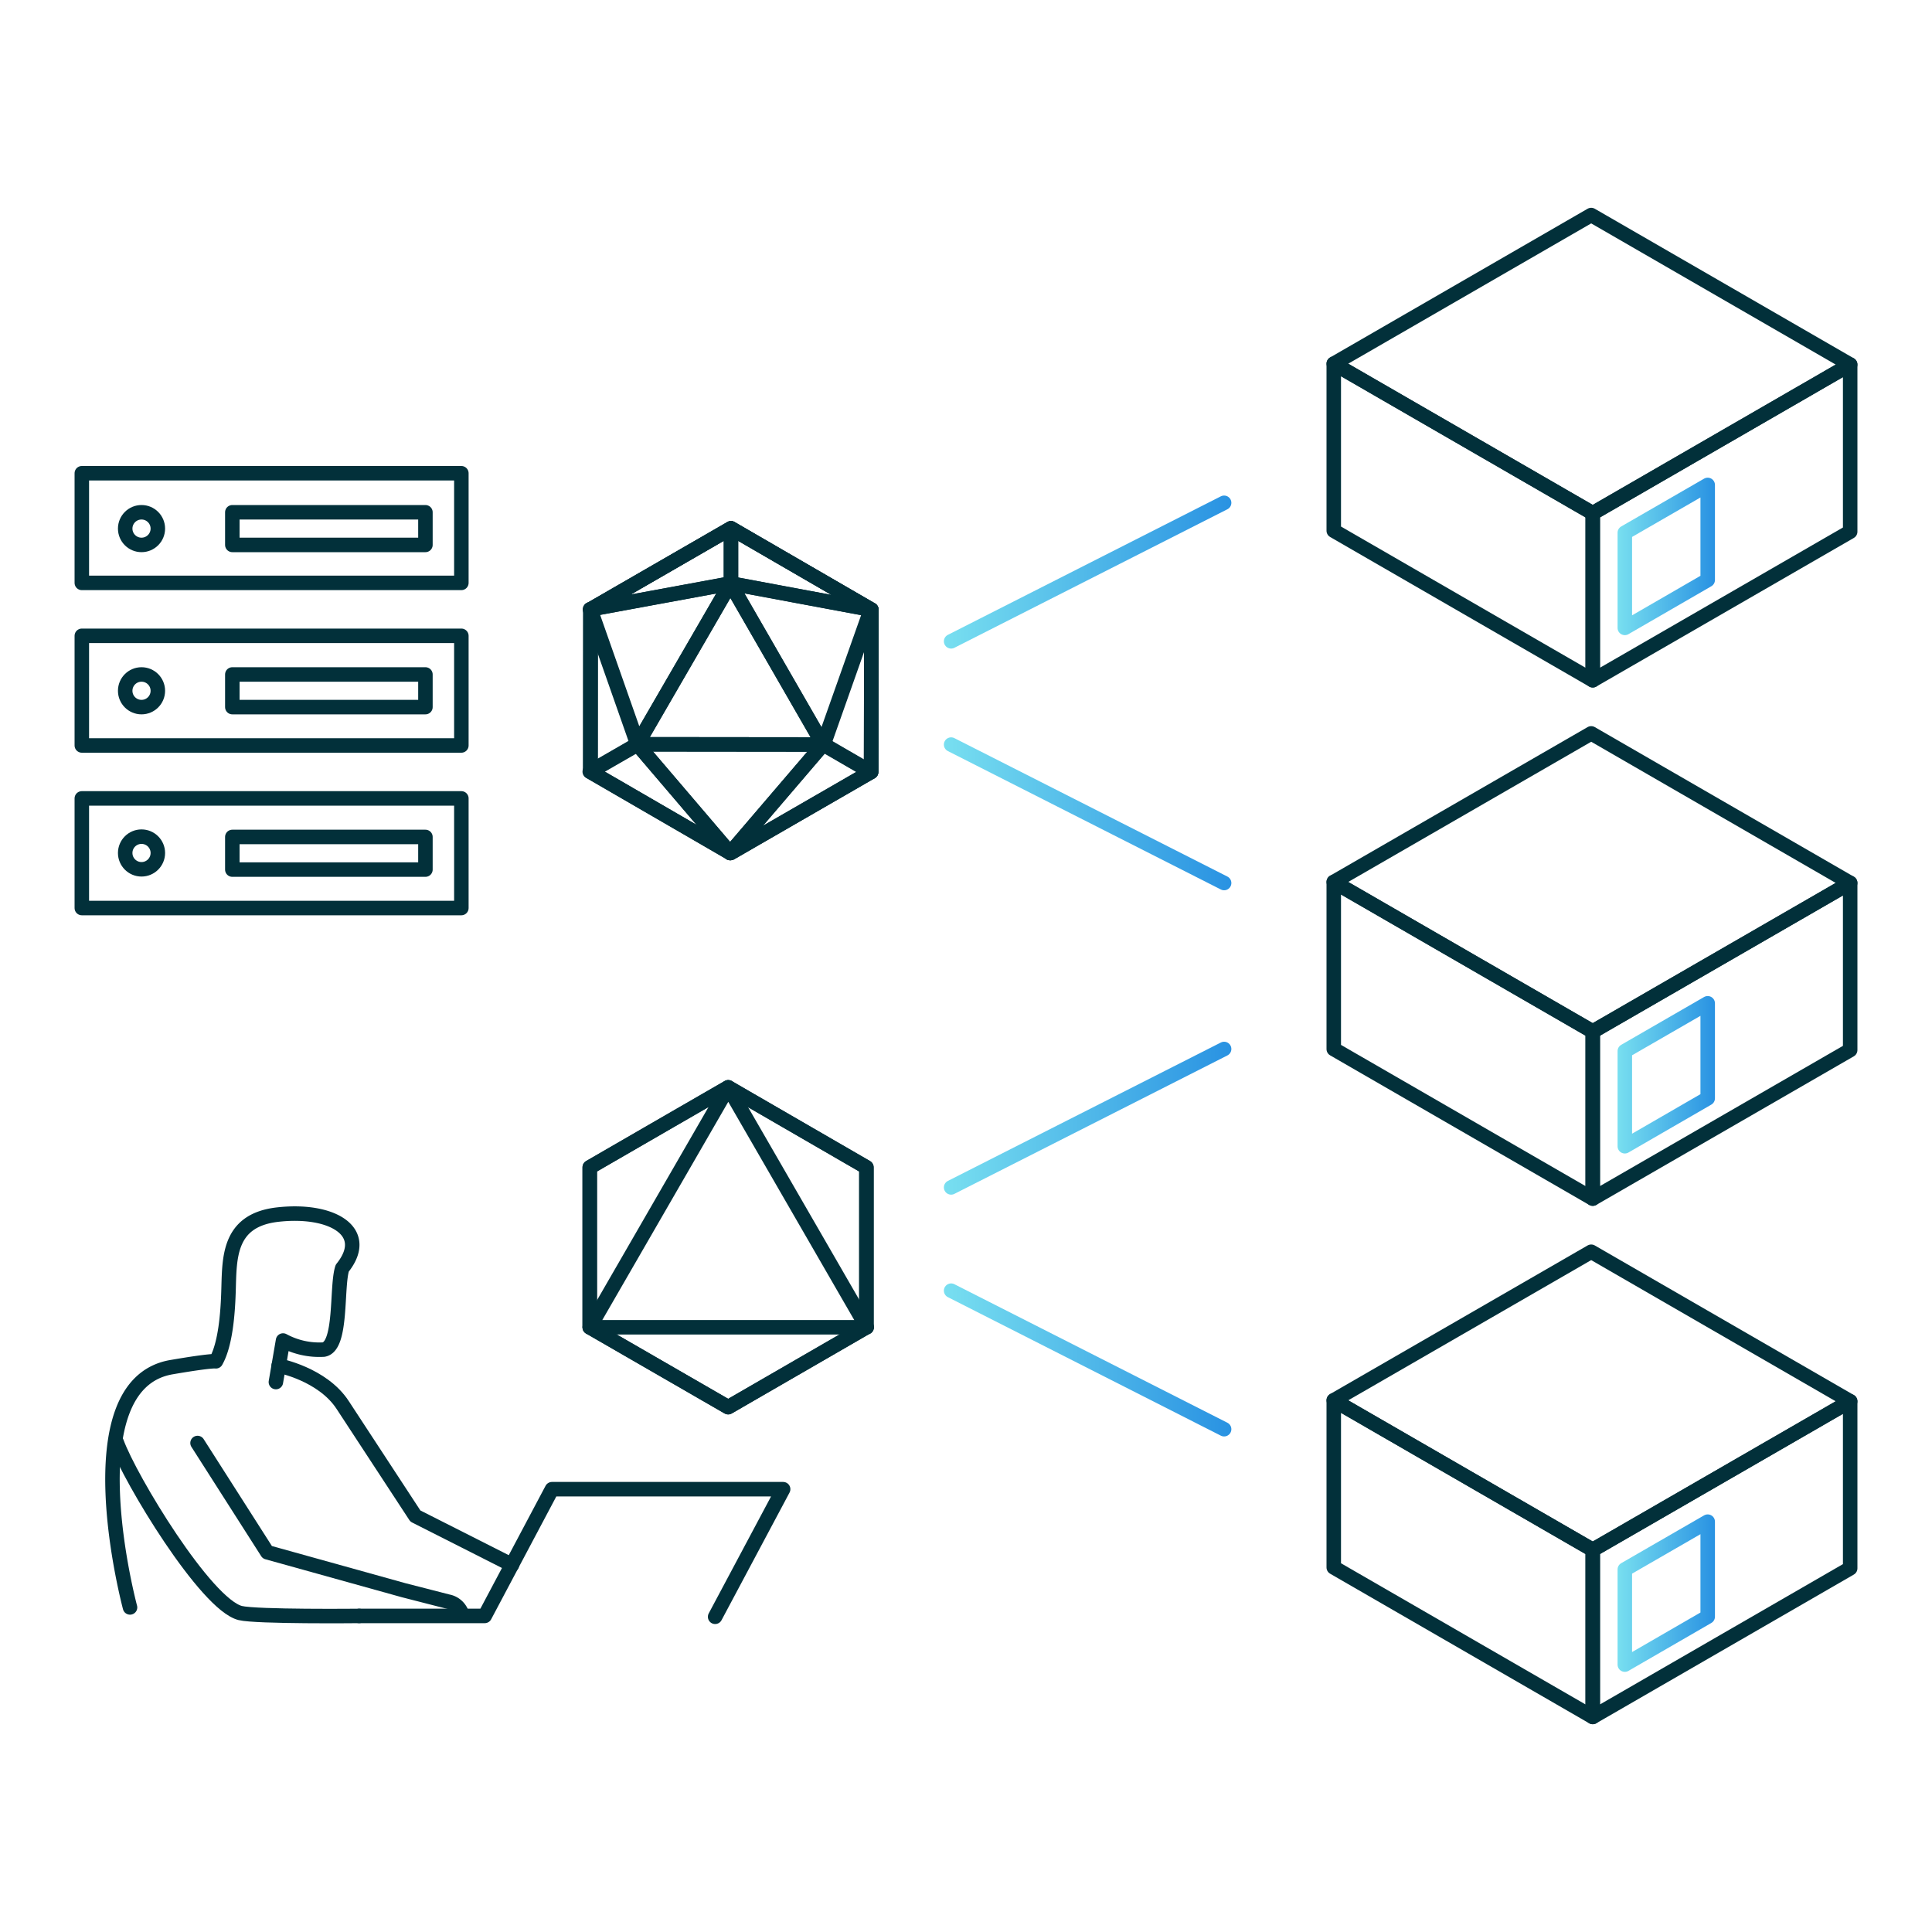 <?xml version="1.0" encoding="UTF-8"?> <svg xmlns="http://www.w3.org/2000/svg" xmlns:xlink="http://www.w3.org/1999/xlink" viewBox="0 0 200 200"><defs><style>.cls-1{isolation:isolate;}.cls-10,.cls-2,.cls-3,.cls-4,.cls-5,.cls-6,.cls-7,.cls-8,.cls-9{fill:none;stroke-linecap:round;stroke-linejoin:round;stroke-width:1.5px;}.cls-2,.cls-6{stroke:#02303a;}.cls-3{stroke:url(#linear-gradient);}.cls-4{stroke:url(#linear-gradient-2);}.cls-5{stroke:url(#linear-gradient-3);}.cls-6{mix-blend-mode:soft-light;}.cls-7{stroke:url(#linear-gradient-4);}.cls-8{stroke:url(#linear-gradient-5);}.cls-9{stroke:url(#linear-gradient-6);}.cls-10{stroke:url(#linear-gradient-7);}</style><linearGradient id="linear-gradient" x1="167.45" y1="111.26" x2="177.53" y2="111.26" gradientUnits="userSpaceOnUse"><stop offset="0" stop-color="#78dff0"></stop><stop offset="1" stop-color="#2992e2"></stop></linearGradient><linearGradient id="linear-gradient-2" x1="167.45" y1="164.92" x2="177.53" y2="164.92" xlink:href="#linear-gradient"></linearGradient><linearGradient id="linear-gradient-3" x1="167.45" y1="57.6" x2="177.53" y2="57.6" xlink:href="#linear-gradient"></linearGradient><linearGradient id="linear-gradient-4" x1="97.71" y1="67.72" x2="127.47" y2="67.72" gradientTransform="matrix(1, 0, 0, -1, 0, 151.97)" xlink:href="#linear-gradient"></linearGradient><linearGradient id="linear-gradient-5" x1="97.71" y1="115.75" x2="127.47" y2="115.75" xlink:href="#linear-gradient"></linearGradient><linearGradient id="linear-gradient-6" x1="97.71" y1="59.22" x2="127.47" y2="59.22" xlink:href="#linear-gradient"></linearGradient><linearGradient id="linear-gradient-7" x1="97.71" y1="11.18" x2="127.47" y2="11.18" gradientTransform="matrix(1, 0, 0, -1, 0, 151.97)" xlink:href="#linear-gradient"></linearGradient></defs><g class="cls-1"><g id="Layer_2" data-name="Layer 2"><polygon class="cls-2" points="164.88 124.08 138.07 108.6 138.07 91.3 164.88 106.78 164.88 124.08"></polygon><polygon class="cls-2" points="164.88 106.78 191.53 91.4 191.53 108.7 164.88 124.08 164.88 106.78"></polygon><polygon class="cls-2" points="164.72 75.92 191.53 91.4 164.88 106.78 138.07 91.3 164.72 75.92"></polygon><polygon class="cls-3" points="176.78 113.7 168.2 118.66 168.2 108.81 176.78 103.86 176.78 113.7"></polygon><polygon class="cls-2" points="164.88 177.74 138.07 162.26 138.07 144.96 164.88 160.44 164.88 177.74"></polygon><polygon class="cls-2" points="164.88 160.44 191.53 145.06 191.53 162.35 164.88 177.74 164.88 160.44"></polygon><polygon class="cls-4" points="176.78 167.36 168.2 172.32 168.2 162.47 176.78 157.52 176.78 167.36"></polygon><polygon class="cls-2" points="164.72 129.58 191.53 145.06 164.88 160.44 138.07 144.96 164.72 129.58"></polygon><polygon class="cls-2" points="164.88 70.42 138.07 54.94 138.07 37.65 164.88 53.13 164.88 70.42"></polygon><polygon class="cls-2" points="164.88 53.13 191.53 37.74 191.53 55.04 164.88 70.42 164.88 53.13"></polygon><polygon class="cls-2" points="164.72 22.26 191.53 37.74 164.88 53.13 138.07 37.65 164.72 22.26"></polygon><polygon class="cls-5" points="176.78 60.04 168.2 65 168.2 55.15 176.78 50.2 176.78 60.04"></polygon><path class="cls-2" d="M28.85,141.37s4.52.86,6.62,4.07S43,156.94,43,156.94L53,162"></path><path class="cls-2" d="M13.46,166.4s-6.19-23.06,4.28-24.87c4.25-.73,4.61-.61,4.61-.61,1-1.76,1.23-5,1.3-7.12.12-3.38-.15-7.45,5.05-8.06,5.67-.66,9.77,1.76,6.73,5.54-.63,1.9,0,8.12-1.93,8.43a7.87,7.87,0,0,1-4.2-.94l-.74,4.3"></path><path class="cls-2" d="M20.45,149.38l7.22,11.31,14.12,3.93,4.6,1.18a1.88,1.88,0,0,1,1.38,1.14"></path><path class="cls-2" d="M12.07,149.28c1.4,3.87,9.24,16.8,12.8,17.7,1.65.41,12.31.3,12.31.3"></path><polyline class="cls-2" points="37.18 167.28 50.18 167.28 57.14 154.16 81.07 154.16 74.03 167.37"></polyline><polygon class="cls-2" points="75.38 112.56 69.33 116.05 61.05 120.84 61.05 137.4 75.38 145.67 89.69 137.4 89.69 137.4 89.69 120.84 89.69 120.84 89.69 120.84 75.38 112.56"></polygon><polygon class="cls-2" points="75.38 112.56 61.05 120.84 61.05 137.4 75.38 145.67 89.69 137.4 89.69 120.84 89.69 120.84 75.38 112.56"></polygon><polygon class="cls-2" points="75.39 112.56 89.73 137.4 61.05 137.4 75.39 112.56"></polygon><polygon class="cls-2" points="75.67 54.69 69.54 58.23 61.13 63.08 61.12 79.88 75.64 88.3 90.18 79.91 90.18 79.91 90.2 63.11 90.2 63.11 90.2 63.11 75.67 54.69"></polygon><polygon class="cls-6" points="75.67 54.69 61.13 63.08 61.12 79.88 75.64 88.3 90.18 79.91 90.2 63.11 90.2 63.11 75.67 54.69"></polygon><polygon class="cls-2" points="75.61 60.41 85.21 77.07 65.98 77.05 75.61 60.41"></polygon><polygon class="cls-2" points="61.05 79.88 65.97 77.04 75.58 88.3 61.05 79.88"></polygon><polygon class="cls-2" points="61.13 63.08 66.04 77.05 61.12 79.88 61.13 63.08"></polygon><polygon class="cls-2" points="90.2 63.11 90.18 79.91 85.27 77.06 90.2 63.11"></polygon><polygon class="cls-2" points="75.58 88.3 85.2 77.06 90.12 79.91 75.58 88.3"></polygon><polygon class="cls-2" points="65.97 77.05 85.2 77.07 75.58 88.31 65.97 77.05"></polygon><polygon class="cls-2" points="65.97 77.04 61.07 63.08 75.61 60.4 65.97 77.04"></polygon><polygon class="cls-2" points="90.14 63.11 85.2 77.06 75.61 60.4 90.14 63.11"></polygon><polygon class="cls-2" points="61.13 63.08 75.67 54.69 75.67 60.4 61.13 63.08"></polygon><polygon class="cls-2" points="90.2 63.11 75.67 60.4 75.67 54.69 90.2 63.11"></polygon><rect class="cls-2" x="8.47" y="82.65" width="39.29" height="11.35"></rect><rect class="cls-2" x="8.47" y="65.82" width="39.29" height="11.35"></rect><rect class="cls-2" x="8.47" y="48.99" width="39.29" height="11.35"></rect><line class="cls-7" x1="98.46" y1="77.08" x2="126.72" y2="91.41"></line><line class="cls-8" x1="98.46" y1="122.92" x2="126.72" y2="108.59"></line><line class="cls-9" x1="98.46" y1="66.39" x2="126.72" y2="52.05"></line><line class="cls-10" x1="98.46" y1="133.61" x2="126.72" y2="147.95"></line><circle class="cls-2" cx="14.65" cy="88.3" r="1.69"></circle><circle class="cls-2" cx="14.65" cy="71.51" r="1.69"></circle><circle class="cls-2" cx="14.65" cy="54.72" r="1.69"></circle><rect class="cls-2" x="24.05" y="69.82" width="19.99" height="3.38"></rect><rect class="cls-2" x="24.05" y="86.64" width="19.99" height="3.38"></rect><rect class="cls-2" x="24.05" y="53.03" width="19.99" height="3.38"></rect></g></g></svg> 